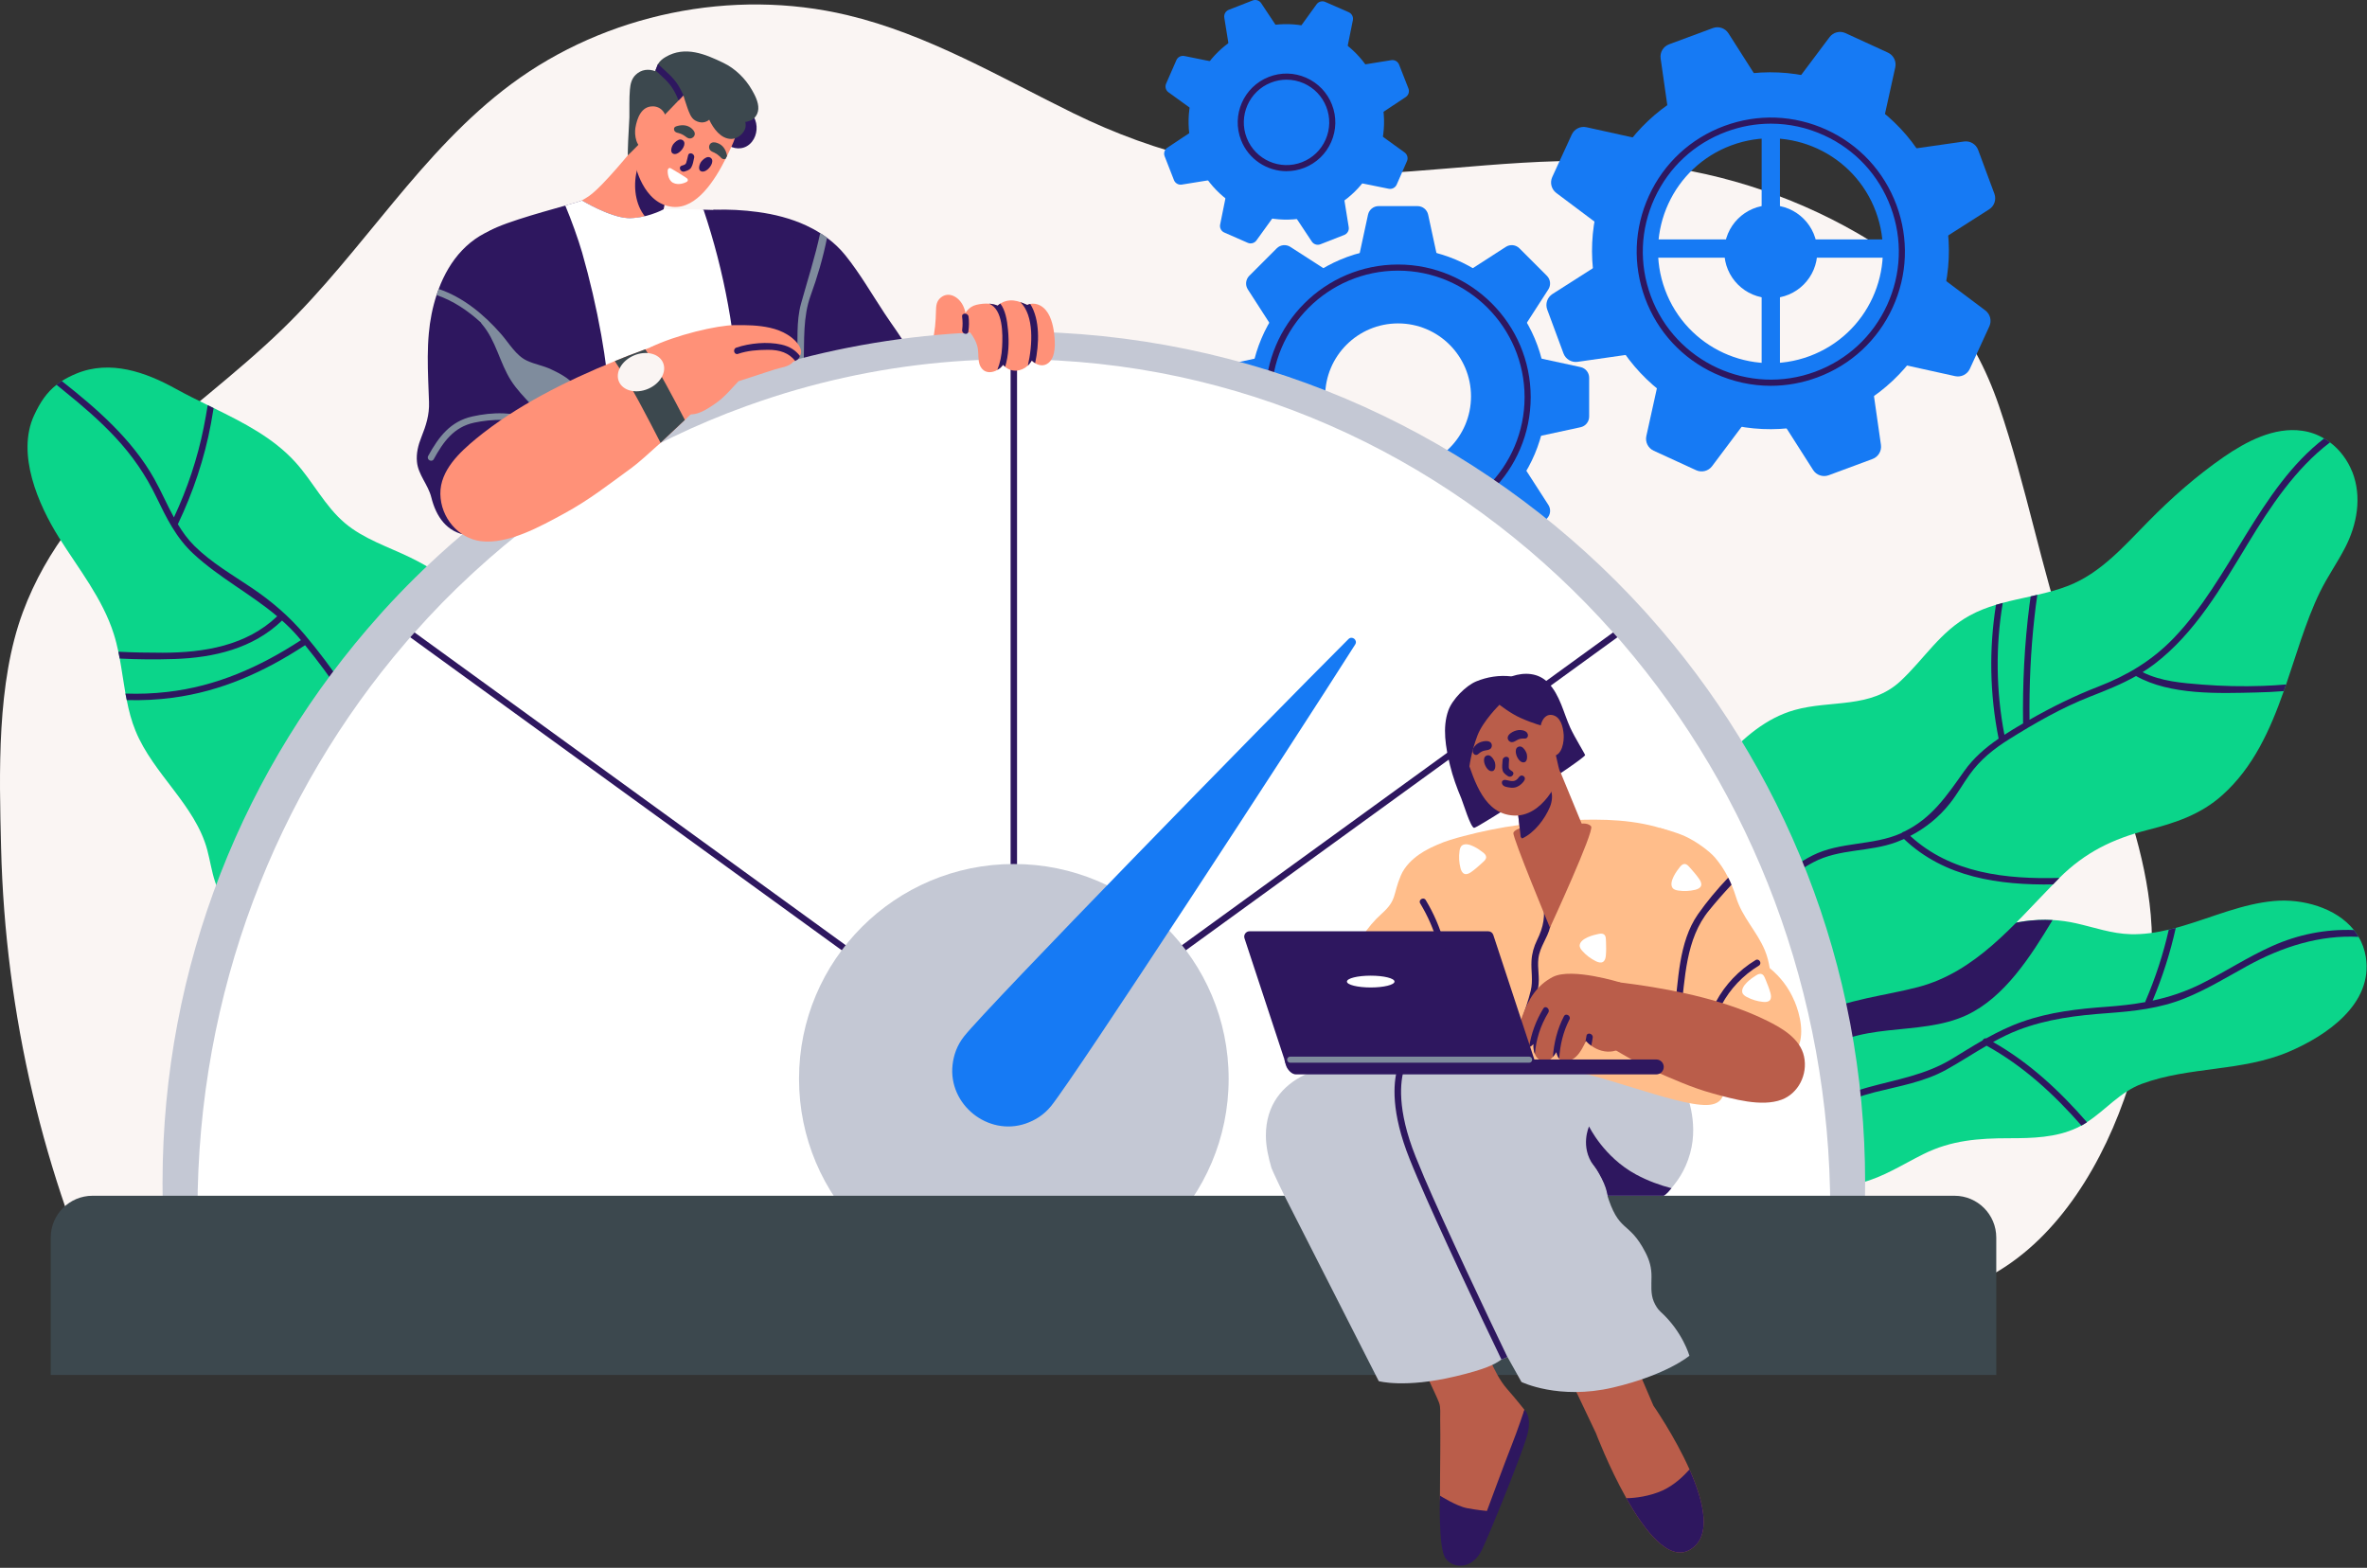<svg width="995" height="659" viewBox="0 0 995 659" fill="none" xmlns="http://www.w3.org/2000/svg">
<rect x="0" y="0" width="995" height="659" fill="#333333" stroke="none"/>
<g clip-path="url(#clip0_1804_288)">
<path d="M896.539 347.04C889.039 321.82 877.809 297.4 869.359 272.36C858.079 238.92 851.719 204.04 840.309 170.64C829.469 138.91 810.169 114.94 780.849 98.04C751.989 81.41 719.439 71.24 686.239 68.49C644.969 65.07 603.929 72.93 562.719 73.49C523.659 74.02 486.229 64.78 451.199 47.6C420.219 32.41 390.039 14.41 356.149 6.35C307.859 -5.12 254.719 5.79 214.869 35.37C177.099 63.4 152.569 105.59 118.779 138.31C79.389 176.45 29.659 203.44 9.619 257.28C-1.431 286.98 -0.321 324.85 0.459 356.39C1.319 391.25 5.779 426.02 13.769 459.96C17.609 476.25 22.259 492.35 27.719 508.17C30.449 516.09 33.999 524.66 41.499 528.41C49.099 532.21 58.349 529.74 65.889 525.85C92.349 512.19 107.909 483.33 133.329 467.82C175.169 442.28 228.499 459.48 276.349 470.12C433.259 505 792.129 549.07 816.359 543.78C878.729 530.17 909.079 440.6 904.099 384.56C902.959 371.76 900.189 359.31 896.549 347.05L896.539 347.04Z" fill="#FAF5F3"/>
<path d="M587.702 104.24C553.272 104.24 525.352 132.16 525.352 166.59C525.352 201.02 553.272 228.94 587.702 228.94C622.132 228.94 650.052 201.04 650.052 166.59C650.052 132.14 622.132 104.24 587.702 104.24ZM587.702 197.26C570.762 197.26 557.042 183.54 557.042 166.6C557.042 149.66 570.762 135.94 587.702 135.94C604.642 135.94 618.362 149.68 618.362 166.6C618.362 183.52 604.642 197.26 587.702 197.26Z" fill="#167AF4"/>
<path d="M604.992 111.71H570.422L575.062 90.24C575.522 88.13 577.382 86.63 579.532 86.63H595.872C598.022 86.63 599.892 88.13 600.342 90.24L604.982 111.71H604.992Z" fill="#167AF4"/>
<path d="M604.992 222.18H570.422L575.062 243.65C575.522 245.76 577.382 247.26 579.532 247.26H595.872C598.022 247.26 599.892 245.76 600.342 243.65L604.982 222.18H604.992Z" fill="#167AF4"/>
<path d="M642.941 184.23V149.66L664.411 154.3C666.521 154.76 668.021 156.62 668.021 158.77V175.11C668.021 177.26 666.521 179.13 664.411 179.58L642.941 184.22V184.23Z" fill="#167AF4"/>
<path d="M532.471 184.23V149.66L511.001 154.3C508.891 154.76 507.391 156.62 507.391 158.77V175.11C507.391 177.26 508.891 179.13 511.001 179.58L532.471 184.22V184.23Z" fill="#167AF4"/>
<path d="M638.979 140.11L614.539 115.67L632.999 103.77C634.809 102.6 637.189 102.86 638.709 104.38L650.259 115.93C651.779 117.45 652.039 119.83 650.869 121.64L638.969 140.1L638.979 140.11Z" fill="#167AF4"/>
<path d="M560.871 218.22L536.431 193.78L524.531 212.24C523.361 214.05 523.621 216.43 525.141 217.95L536.691 229.5C538.211 231.02 540.591 231.28 542.401 230.11L560.861 218.21L560.871 218.22Z" fill="#167AF4"/>
<path d="M614.539 218.22L638.979 193.78L650.879 212.24C652.049 214.05 651.789 216.43 650.269 217.95L638.719 229.5C637.199 231.02 634.819 231.28 633.009 230.11L614.549 218.21L614.539 218.22Z" fill="#167AF4"/>
<path d="M536.429 140.11L560.869 115.67L542.409 103.77C540.599 102.6 538.219 102.86 536.699 104.38L525.149 115.93C523.629 117.45 523.369 119.83 524.539 121.64L536.439 140.1L536.429 140.11Z" fill="#167AF4"/>
<path d="M587.699 222.69C556.959 222.69 531.949 197.68 531.949 166.94C531.949 136.2 556.959 111.19 587.699 111.19C618.439 111.19 643.449 136.2 643.449 166.94C643.449 197.68 618.439 222.69 587.699 222.69ZM587.699 113.76C558.369 113.76 534.519 137.62 534.519 166.94C534.519 196.26 558.379 220.12 587.699 220.12C617.019 220.12 640.879 196.26 640.879 166.94C640.879 137.62 617.019 113.76 587.699 113.76Z" fill="#2E175F"/>
<path d="M525.768 12.97C504.638 21.23 494.208 45.06 502.458 66.18C510.718 87.32 534.548 97.74 555.668 89.49C576.798 81.23 587.238 57.42 578.978 36.28C570.718 15.15 546.888 4.72 525.768 12.97Z" fill="#167AF4"/>
<path d="M538.159 13.41L516.949 21.7L514.649 7.41C514.419 6.01 515.209 4.64 516.529 4.12L526.549 0.2C527.869 -0.32 529.379 0.16 530.159 1.34L538.159 13.4V13.41Z" fill="#167AF4"/>
<path d="M564.651 81.19L543.441 89.48L551.441 101.54C552.221 102.72 553.731 103.2 555.051 102.68L565.071 98.76C566.391 98.24 567.171 96.87 566.951 95.47L564.651 81.18V81.19Z" fill="#167AF4"/>
<path d="M578.841 48.8L570.551 27.59L584.841 25.29C586.241 25.06 587.611 25.85 588.131 27.17L592.051 37.19C592.571 38.51 592.091 40.02 590.911 40.8L578.851 48.8H578.841Z" fill="#167AF4"/>
<path d="M511.062 75.29L502.772 54.08L490.712 62.08C489.532 62.86 489.052 64.37 489.572 65.69L493.492 75.71C494.012 77.03 495.382 77.81 496.782 77.59L511.072 75.29H511.062Z" fill="#167AF4"/>
<path d="M565.829 22.68L544.969 13.54L553.439 1.81C554.269 0.66 555.789 0.24 557.089 0.81L566.949 5.13C568.249 5.7 568.979 7.1 568.699 8.49L565.829 22.67V22.68Z" fill="#167AF4"/>
<path d="M536.63 89.34L515.77 80.2L512.9 94.38C512.62 95.77 513.34 97.17 514.65 97.74L524.51 102.06C525.81 102.63 527.33 102.21 528.16 101.06L536.63 89.33V89.34Z" fill="#167AF4"/>
<path d="M569.57 76.47L578.71 55.61L590.44 64.08C591.59 64.91 592.01 66.43 591.44 67.73L587.12 77.59C586.55 78.89 585.15 79.62 583.76 79.34L569.58 76.47H569.57Z" fill="#167AF4"/>
<path d="M502.91 47.27L512.05 26.41L497.87 23.54C496.48 23.26 495.08 23.98 494.51 25.29L490.19 35.15C489.62 36.45 490.04 37.97 491.19 38.8L502.92 47.27H502.91Z" fill="#167AF4"/>
<path d="M540.829 71.96C532.629 71.96 524.859 67 521.699 58.91C517.579 48.38 522.799 36.46 533.339 32.34C538.439 30.34 544.019 30.46 549.029 32.66C554.049 34.86 557.909 38.88 559.909 43.98C561.899 49.08 561.789 54.65 559.589 59.67C557.389 64.69 553.369 68.55 548.269 70.54C545.819 71.49 543.309 71.95 540.829 71.95V71.96ZM540.809 33.49C538.599 33.49 536.389 33.9 534.269 34.73C525.049 38.33 520.479 48.76 524.089 57.98C527.689 67.19 538.119 71.77 547.339 68.16C551.809 66.41 555.319 63.04 557.249 58.65C559.169 54.26 559.269 49.38 557.529 44.92C555.779 40.46 552.409 36.94 548.019 35.01C545.709 34 543.269 33.49 540.819 33.49H540.809Z" fill="#2E175F"/>
<path d="M198.942 260.63C198.512 257.62 198.102 254.61 197.672 251.6C190.212 244.63 181.702 238.8 172.512 234.36C163.162 229.81 152.912 226.58 144.972 219.86C136.572 212.76 131.582 202.46 124.182 194.29C114.882 184.02 102.412 177.7 89.832 171.52C88.992 171.11 88.182 170.71 87.342 170.3C82.792 168.08 78.232 165.83 73.812 163.39C61.342 156.48 46.372 151.11 32.062 157.05C29.762 158 27.752 159.03 25.992 160.17C25.202 160.66 24.472 161.17 23.772 161.74C19.702 164.91 16.942 168.95 14.312 174.62C6.852 190.83 16.052 212.03 24.772 225.94C33.072 239.14 43.102 251.59 47.812 266.42C48.602 268.89 49.222 271.41 49.762 273.96C49.952 274.91 50.142 275.88 50.332 276.83C51.222 281.71 51.882 286.64 52.742 291.55C52.932 292.47 53.092 293.39 53.282 294.29C54.152 298.71 55.262 303.05 56.972 307.19C64.372 325.33 82.052 338.34 87.122 357.24C89.422 365.83 89.992 376.68 98.022 380.53C102.852 382.86 108.842 381.4 113.172 378.25C117.532 375.08 120.602 370.52 123.582 366.05C135.072 348.75 146.572 331.43 158.062 314.13C158.602 313.32 159.142 312.48 159.692 311.66C170.482 295.45 181.242 279.21 192.032 263C193.682 260.51 197.892 258.12 198.972 260.91C198.972 260.83 198.942 260.72 198.942 260.64V260.63Z" fill="#0BD58A"/>
<path d="M165.05 325.13C162.72 321.5 160.39 317.81 158.06 314.12C148.73 299.43 139.25 284.6 128.24 271.2C111.11 282.42 93.05 290.58 72.56 293.29C66.16 294.13 59.71 294.46 53.28 294.27C53.09 293.38 52.93 292.45 52.74 291.53C58.57 291.75 64.42 291.53 70.28 290.85C90.91 288.52 109.26 280.33 126.51 269.08C126.08 268.59 125.7 268.08 125.26 267.59C123.15 265.15 120.92 262.93 118.56 260.84C106.39 272.58 89.88 276.46 73.39 277C65.77 277.24 58.05 277.22 50.32 276.81C50.13 275.86 49.94 274.89 49.75 273.94C55.99 274.27 62.22 274.37 68.4 274.37C85.72 274.34 103.56 271.44 116.52 259.05C105.3 249.59 92.23 242.89 81.33 232.81C74.01 226.03 70.03 217.84 65.74 208.98C61.27 199.68 55.52 191.36 48.47 183.82C41.96 176.85 34.73 170.62 27.3 164.63C26.13 163.68 24.94 162.71 23.75 161.73C24.45 161.16 25.19 160.65 25.97 160.16C33.4 166.02 40.69 172.06 47.36 178.76C54.08 185.51 60.21 192.99 64.87 201.32C67.88 206.69 70.24 212.25 73.11 217.48C78.75 205.42 83.01 192.76 85.63 179.66C86.23 176.6 86.82 173.48 87.31 170.31C88.15 170.72 88.96 171.12 89.8 171.53C89.45 173.7 89.07 175.87 88.69 177.98C85.98 192.7 81.18 206.88 74.76 220.35C76.71 223.6 78.93 226.69 81.75 229.49C88.88 236.54 97.64 241.58 105.88 247.14C114.12 252.7 121.5 258.99 127.92 266.58C139.77 280.54 149.83 296.13 159.67 311.66C162.25 315.7 164.79 319.77 167.37 323.78C168.32 325.24 165.96 326.6 165.04 325.14L165.05 325.13Z" fill="#2E175F"/>
<path d="M994.519 402.28C993.999 399.14 992.969 396.32 991.479 393.79C990.879 392.79 990.229 391.81 989.499 390.92C981.939 381.49 967.759 377.66 955.959 378.72C942.649 379.91 930.339 385.42 917.679 389.16C916.649 389.46 915.649 389.76 914.619 390.03C913.639 390.27 912.669 390.52 911.689 390.76C906.429 392.01 901.089 392.82 895.669 392.68C887.699 392.49 880.269 389.78 872.599 388.07C869.319 387.34 866.039 386.9 862.809 386.71C846.869 385.84 831.709 391.48 817.829 399.45C817.499 399.26 817.069 399.23 816.639 399.48C805.959 405.5 793.349 402.08 781.749 402.19C778.139 402.22 774.539 402.43 770.959 402.87C768.949 403.06 766.969 403.33 764.999 403.68C761.199 404.33 756.319 404.76 753.529 407.75C751.279 410.14 751.279 413.28 751.169 416.4C750.929 422.93 750.949 429.47 751.059 435.97C751.299 448.22 751.979 460.5 753.419 472.65C753.449 472.87 753.469 473.08 753.499 473.3C753.549 473.82 753.639 474.36 753.689 474.87C754.529 481.32 756.049 488.34 760.629 493.14C766.349 499.13 774.889 499.1 782.429 497.15C791.759 494.74 799.969 489.37 808.539 485.11C820.249 479.28 831.749 478.44 844.619 478.44C854.239 478.44 864.249 478.22 873.109 474.05C873.759 473.75 874.359 473.43 874.979 473.1C875.769 472.67 876.529 472.18 877.279 471.69C885.169 466.59 891.129 459 900.399 455.56C920.409 448.19 942.309 450.54 962.209 442.06C977.849 435.39 997.669 422.03 994.499 402.26L994.519 402.28Z" fill="#0BD58A"/>
<path d="M991.481 393.8C975.381 392.93 959.601 397.79 944.501 406.11C935.911 410.85 927.471 416.01 918.341 419.67C907.851 423.9 896.981 425.06 885.781 425.88C872.981 426.8 860.591 428.32 848.561 432.9C844.791 434.34 841.271 436.1 837.821 438C853.141 446.7 865.851 458.58 877.291 471.73C876.531 472.22 875.771 472.71 874.991 473.14C863.441 459.99 850.621 448.12 835.081 439.55C829.411 442.83 823.961 446.41 818.161 449.63C808.701 454.86 798.401 456.49 788.011 459.12C775.971 462.18 764.991 467.5 754.991 474.84C754.501 475.19 754.041 475.14 753.691 474.89C753.041 474.46 752.741 473.37 753.421 472.67C753.471 472.62 753.531 472.56 753.611 472.51C763.101 465.54 773.561 460.26 784.921 457.14C797.421 453.67 809.351 451.91 820.681 444.99C824.941 442.39 829.141 439.76 833.421 437.32C833.661 436.75 834.261 436.32 834.941 436.45C839.791 433.77 844.751 431.33 850.091 429.46C861.691 425.37 873.571 424.04 885.771 423.17C891.301 422.76 896.611 422.17 901.791 421.22C901.821 421.08 901.821 420.95 901.871 420.84C906.071 411.08 909.351 401.02 911.681 390.77C912.661 390.53 913.631 390.28 914.611 390.04C912.311 400.45 909.051 410.64 904.881 420.59C911.851 419.1 918.621 416.88 925.401 413.49C935.431 408.47 944.841 402.27 955.091 397.68C966.151 392.72 977.841 390.47 989.491 390.93C990.221 391.82 990.871 392.8 991.471 393.8H991.481Z" fill="#2E175F"/>
<path d="M817.841 399.47C817.511 399.28 817.081 399.25 816.651 399.5C805.971 405.52 793.361 402.1 781.761 402.21C778.151 402.24 774.551 402.45 770.971 402.89C768.641 404.25 766.521 406.01 764.761 408.28C756.981 418.37 756.221 432.41 760.311 444.07C760.641 445.05 761.771 445.4 762.561 444.67C780.181 428.35 806.321 436.24 826.761 426.67C842.591 419.24 853.541 402.16 862.821 386.74C846.881 385.87 831.721 391.51 817.841 399.48V399.47Z" fill="#2E175F"/>
<path d="M988.799 198.33C986.819 193.37 983.589 189.06 979.449 185.94C978.659 185.34 977.819 184.8 976.959 184.31C974.169 182.63 971.049 181.52 967.719 181.06C955.899 179.38 944.189 185.61 934.779 192.09C923.339 200.01 912.769 209.31 903.029 219.23C892.939 229.45 883.159 240.86 869.409 246.23C865.149 247.88 860.789 249.02 856.399 250.03C855.449 250.25 854.529 250.46 853.609 250.68C849.679 251.55 845.719 252.36 841.869 253.42C840.889 253.66 839.949 253.94 839.019 254.23C835.249 255.37 831.539 256.78 827.989 258.73C815.469 265.59 808.959 276.92 798.849 286.33C786.269 298.01 769.599 294.14 754.359 298.45C742.429 301.81 732.969 310.05 724.759 319.05C725.439 315.01 725.649 311.11 724.489 306.99C724.029 305.31 721.399 306.04 721.889 307.72C723.869 314.74 721.289 321.46 720.179 328.41C720.099 328.87 720.069 329.3 719.989 329.77C718.199 324.05 716.359 318.36 714.489 312.74C713.949 311.09 711.319 311.82 711.889 313.47C714.409 321.03 716.879 328.68 719.319 336.32C719.129 339.44 719.079 342.58 719.179 345.75C719.209 347.49 721.919 347.49 721.889 345.75C721.859 345.23 721.889 344.77 721.889 344.26C726.009 356.97 730.239 369.66 735.089 382.05C735.419 382.97 735.789 383.92 736.169 384.84C738.199 389.99 740.339 395.06 742.649 400.08C744.739 404.63 746.799 411.3 751.979 413.28C756.559 415.02 751.029 433.42 763.939 426.48C775.759 420.14 793.029 418.43 806.389 414.88C830.409 408.54 846.349 388.8 863.019 371.75C863.779 370.94 864.569 370.15 865.349 369.36C865.459 369.25 865.589 369.12 865.699 369.01C876.539 358.25 888.089 352.61 902.869 348.84C914.449 345.91 925.149 342.33 934.179 334.23C947.219 322.57 954.299 306.74 960.019 290.5C960.349 289.58 960.669 288.63 960.999 287.71C963.109 281.5 965.089 275.27 967.149 269.19C969.509 262.28 972.029 255.39 975.229 248.83C978.369 242.4 982.499 236.58 985.779 230.23C990.849 220.47 992.939 208.81 988.819 198.32L988.799 198.33Z" fill="#0BD58A"/>
<path d="M905.598 279.15C903.998 280.37 902.348 281.48 900.668 282.54C908.418 286.42 917.258 287.09 925.828 287.77C934.228 288.42 942.688 288.61 951.098 288.31C954.408 288.2 957.708 287.98 960.998 287.71C960.668 288.63 960.348 289.58 960.018 290.5C956.218 290.8 952.398 290.99 948.578 291.07C932.638 291.45 912.308 292.26 897.908 284.16C891.778 287.63 885.278 290.21 878.608 292.81C866.648 297.5 855.428 303.93 844.558 310.73C838.108 314.77 832.438 319.3 827.968 325.56C825.098 329.55 822.708 333.86 819.648 337.73C815.148 343.42 809.428 348.06 802.998 351.37C820.158 367.12 843.178 369.62 865.708 369.02C865.598 369.13 865.468 369.26 865.358 369.37C864.568 370.16 863.788 370.94 863.028 371.76C840.338 372.09 817.478 368.91 800.378 352.67C799.318 353.13 798.268 353.56 797.178 353.97C785.738 358.23 773.318 356.63 762.288 362.43C752.038 367.8 743.938 376.45 736.178 384.85C735.938 385.09 735.718 385.37 735.478 385.61C734.308 386.91 732.388 384.99 733.578 383.69C734.068 383.15 734.578 382.61 735.098 382.06C742.988 373.52 751.368 364.93 761.858 359.61C773.648 353.67 787.128 355.57 799.108 350.26C799.248 350.21 799.348 350.12 799.518 350.04C799.758 349.77 800.088 349.58 800.438 349.55C812.038 343.94 818.328 334.5 825.648 324.17C829.638 318.53 834.648 314.25 840.148 310.48C836.408 291.77 836.078 272.77 839.038 254.23C839.958 253.93 840.908 253.66 841.888 253.42C838.828 271.69 839.038 290.45 842.588 308.86C844.978 307.31 847.438 305.82 849.938 304.36C850.098 304.28 850.268 304.17 850.428 304.09C850.188 287.47 850.998 270.83 853.108 254.34C853.268 253.12 853.438 251.9 853.628 250.68C854.548 250.46 855.468 250.25 856.418 250.03C855.928 253.23 855.548 256.43 855.198 259.6C853.598 273.86 852.978 288.2 853.138 302.54C862.548 297.17 872.038 292.48 882.198 288.55C894.288 283.86 904.648 277.65 913.698 268.27C937.528 243.55 949.618 205.37 976.978 184.31C977.848 184.8 978.688 185.34 979.468 185.94C964.968 196.92 954.308 213.02 944.928 228.5C933.868 246.69 922.838 265.99 905.618 279.14L905.598 279.15Z" fill="#2E175F"/>
<path d="M404.76 128.33C402.93 124.72 398.74 122.35 395.43 125.12C393.69 126.57 393.5 128.41 393.45 130.68C393.36 135.08 393.05 139.2 391.98 143.47C391.89 143.85 391.95 144.17 392.1 144.41C391.53 144.99 391.5 146.22 392.46 146.46C396.34 147.43 402.35 148.67 405 144.14C407.34 140.16 406.79 132.3 404.76 128.32V128.33Z" fill="#FF9178"/>
<path d="M381.741 146.72C378.841 141.57 375.131 136.72 371.871 131.78C366.501 123.65 361.511 114.97 355.391 107.35C353.141 104.53 350.511 102.09 347.661 99.95C346.711 99.27 345.761 98.59 344.791 98C342.891 96.78 340.911 95.72 338.881 94.77C332.451 91.79 325.491 90.05 318.471 89.1C312.701 88.31 305.971 87.93 300.171 88.18C299.331 88.23 299.471 88.67 299.411 89.59C299.381 90.38 299.931 91 300.741 90.97C301.231 90.97 301.741 90.97 302.231 90.94C301.201 99.62 303.101 107.86 305.781 116.18C309.301 127.11 311.831 136.92 311.741 148.52C311.691 154.7 310.571 164.87 316.671 168.96C321.331 172.08 328.461 171.43 334.671 170.61C335.591 170.5 336.511 170.37 337.381 170.26C338.571 170.1 339.681 169.96 340.711 169.85C350.231 168.96 359.881 167.52 368.961 164.43C374.191 162.67 382.381 159.22 383.491 152.94C383.921 150.5 382.871 148.74 381.731 146.7L381.741 146.72Z" fill="#2E175F"/>
<path d="M238.791 173.83C238.411 168.33 236.491 163.15 233.671 157.51C233.401 156.97 233.131 156.4 232.911 155.86C227.761 144.15 229.681 131.43 225.561 119.48C223.961 114.82 220.901 111.67 218.291 107.63C215.931 103.97 216.311 98.98 212.461 96.49C212.381 95.73 211.761 95.03 210.811 95.27C197.341 99.01 188.961 109.29 184.401 121.49C184.071 122.33 183.781 123.17 183.511 124.04C181.801 129.25 180.741 134.72 180.261 140.12C179.661 146.6 179.771 153.13 179.991 159.64C180.101 162.73 180.261 165.82 180.341 168.94C180.531 174.42 179.121 178.75 177.111 183.8C175.811 187.03 174.911 190.6 175.271 194.1C175.761 199.52 179.961 203.7 181.291 209.01C183.301 217.09 187.721 223.78 196.631 225.03C206.041 226.33 212.301 220.07 218.181 213.7C225.741 205.51 233.501 196.76 237.101 185.99C238.561 181.65 239.051 177.67 238.781 173.84L238.791 173.83Z" fill="#2E175F"/>
<path d="M224.242 177.16C217.042 172.69 206.602 173.26 198.612 175.04C189.262 177.12 184.412 183.64 179.992 191.64C179.152 193.17 181.492 194.54 182.332 193.01C186.312 185.79 190.722 179.49 199.332 177.66C206.482 176.14 216.502 175.55 222.872 179.5C224.362 180.42 225.722 178.08 224.242 177.16Z" fill="#7F8C9D"/>
<path d="M317.841 51.72C317.121 48.39 314.471 44.91 310.731 46.36C307.071 47.78 303.671 52.86 303.041 56.62C302.891 57.53 303.561 58.15 304.271 58.28C304.151 58.69 304.181 59.15 304.511 59.56C306.741 62.32 310.871 63.25 313.991 61.42C317.271 59.49 318.621 55.32 317.841 51.71V51.72Z" fill="#2E175F"/>
<path d="M281.842 72.24L280.142 81.52L278.332 91.34C278.332 91.34 278.052 92.98 276.942 95.22C275.242 98.73 271.562 103.68 263.982 105.86C251.612 109.37 226.852 92.76 226.852 92.76C226.852 92.76 241.882 86.39 247.712 82.32C253.542 78.25 266.472 62.17 266.472 62.17L281.842 72.24Z" fill="#FF9178"/>
<path d="M271.089 70.46C271.199 70.06 271.319 69.64 271.459 69.24C272.139 67.54 269.419 66.81 268.739 68.48C266.359 74.48 266.28 82.01 269.14 87.86C270.56 90.75 273.5 94.43 276.95 95.22C278.05 92.98 278.339 91.34 278.339 91.34L280.149 81.52C277.689 77.44 273.979 73.88 271.089 70.46Z" fill="#2E175F"/>
<path d="M307.519 61.56C306.999 62.7 306.379 64.05 305.649 65.52C305.459 65.9 305.269 66.31 305.049 66.71C300.579 75.6 292.899 87.88 282.819 86.96C270.209 85.79 266.959 68.96 266.959 68.96C263.649 53.02 274.389 36.56 284.609 36.13C294.859 35.67 309.519 49.82 309.989 52.64C310.129 53.53 309.879 56.44 307.519 61.56Z" fill="#FF9178"/>
<path d="M299.329 67.1C299.889 68.9 297.739 71.5 296.119 72.01C295.799 72.11 295.459 72.17 295.109 72.11C292.949 71.72 294.119 68.73 294.809 67.89C295.449 67.11 296.589 66.04 297.749 66.01C298.409 65.99 299.139 66.48 299.329 67.1Z" fill="#2E175F"/>
<path d="M287.611 59.72C288.171 61.52 286.021 64.12 284.401 64.63C284.081 64.73 283.741 64.79 283.391 64.73C281.231 64.34 282.401 61.35 283.091 60.51C283.731 59.73 284.871 58.66 286.031 58.63C286.691 58.61 287.421 59.1 287.611 59.72Z" fill="#2E175F"/>
<path d="M286.6 69.63C287.48 69.33 288.19 69.29 288.48 68.34C288.78 67.35 289.03 66.35 289.25 65.34C289.62 63.64 292.17 64.57 291.8 66.25C291.51 67.58 291.28 69.19 290.58 70.38C289.94 71.45 288.87 71.71 287.75 72.08C286.11 72.63 284.94 70.19 286.59 69.63H286.6Z" fill="#2E175F"/>
<path d="M288.999 75.17C289.309 75.8 289.129 76.21 288.499 76.53C287.869 76.85 285.229 78.03 282.899 76.82C280.569 75.61 280.549 71.76 280.759 71.24C281.039 70.54 281.579 70.44 282.199 70.87C282.529 71.1 288.749 74.69 288.989 75.18L288.999 75.17Z" fill="white"/>
<path d="M290.771 54.02C289.001 52.51 286.881 52.38 284.711 52.96C284.301 53.07 283.871 53.2 283.591 53.51C283.131 54.03 283.291 54.92 283.821 55.36C284.241 55.71 284.811 55.82 285.341 55.96C286.231 56.21 287.081 56.61 287.841 57.15C288.391 57.54 288.921 58 289.571 58.16C290.561 58.39 291.701 57.75 291.991 56.77C292.291 55.75 291.631 54.76 290.761 54.02H290.771Z" fill="#3C484E"/>
<path d="M305.648 65.52C305.458 65.9 305.268 66.31 305.048 66.71C304.698 66.93 304.258 66.95 303.878 66.82C303.358 66.63 302.988 66.2 302.608 65.79C301.928 65.14 301.168 64.6 300.328 64.19C299.728 63.92 299.058 63.67 298.588 63.19C297.908 62.46 297.908 61.13 298.618 60.4C299.348 59.64 300.538 59.72 301.598 60.13C303.798 60.92 304.958 62.71 305.498 64.87C305.548 65.09 305.608 65.3 305.638 65.52H305.648Z" fill="#3C484E"/>
<path d="M318.251 47.9C317.791 48.9 317.081 49.77 316.111 50.37C315.891 50.51 313.371 51.54 313.291 51.13C313.511 52.3 313.561 53.43 313.101 54.44C312.071 56.72 309.661 58.43 307.351 58.4C303.041 58.37 299.871 54.06 298.131 50.32C296.771 51.49 294.661 52 292.281 50.67C290.441 49.64 289.701 47.31 288.991 45.41C288.261 43.46 287.281 40.1 287.281 40.1C287.281 40.1 285.871 41.51 285.221 42.24C281.481 46.04 277.851 49.91 274.271 53.87C274.241 53.92 274.221 53.98 274.191 54.01C271.401 58.21 263.891 65.32 263.891 65.32C263.891 65.32 263.941 60.87 264.051 59.27C264.211 56.18 264.541 49.94 264.571 49.32C264.621 45.44 264.461 41.51 264.791 37.64C264.981 35.34 265.491 33.09 267.231 31.43C269.591 29.13 272.681 28.88 275.421 29.91C275.421 29.88 275.451 29.77 275.531 29.61C275.771 28.96 276.401 27.36 276.591 26.93C276.641 26.88 276.671 26.85 276.671 26.82C277.371 25.63 278.621 24.62 279.811 23.95C288.001 19.12 296.511 22.78 304.021 26.39C309.041 28.78 313.371 33.03 316.111 37.86C316.381 38.32 316.651 38.81 316.921 39.32C318.301 41.95 319.501 45.18 318.251 47.91V47.9Z" fill="#3C484E"/>
<path d="M274.591 44.71C269.641 44.53 267.801 49.62 267.101 53.71C266.611 56.56 267.311 62.66 271.471 62.42C275.551 62.19 278.721 55.9 279.861 52.64C279.911 52.53 279.971 52.44 280.001 52.3C280.691 48.69 278.581 44.85 274.591 44.7V44.71Z" fill="#FF9178"/>
<path d="M287.29 40.09C286.59 40.79 285.88 41.5 285.23 42.23C284.61 40.55 283.82 38.92 282.87 37.4C280.95 34.26 278.15 32.01 275.52 29.59C275.76 28.94 276.39 27.34 276.58 26.91C279.62 29.81 282.98 32.36 285.23 36.05C286.02 37.35 286.69 38.71 287.29 40.09Z" fill="#2E175F"/>
<path d="M342.981 158.48C342.981 161.95 329.101 170.11 310.751 179.33C309.861 179.76 308.961 180.22 308.041 180.69C293.021 188.15 275.431 196.22 260.161 203.03C257.581 204.17 255.091 205.28 252.681 206.34C235.821 213.77 231.431 216.32 231.151 216.43C230.311 216.78 198.781 104.11 204.041 98.34C207.211 94.84 226.871 89.45 237.631 86.41C241.531 85.33 244.241 84.54 244.601 84.27C244.601 84.27 256.201 91.26 263.881 91.7C264.211 91.73 264.561 91.73 264.881 91.73C265.341 91.73 265.831 91.7 266.291 91.65C266.751 91.62 267.211 91.57 267.671 91.51C268.751 91.37 269.781 91.21 270.731 90.97C271.081 90.89 271.431 90.81 271.791 90.73C272.471 90.54 273.121 90.35 273.741 90.16C274.391 92.22 276.131 93.9 278.951 93.9C281.061 93.9 283.151 93.87 285.271 93.9C287.221 93.93 289.201 94.01 291.071 93.36C293.431 92.52 295.111 90.51 295.251 88.13H295.741C308.291 88.43 324.101 89.32 328.761 91.74C336.891 96 342.991 148.35 342.991 158.51L342.981 158.48Z" fill="#2E175F"/>
<path d="M245.08 165.91C244.51 166.34 243.94 166.75 243.35 167.18C243.35 167.07 243.4 166.96 243.4 166.85C243.16 161.4 237.52 158.09 232.91 155.84C232.5 155.65 232.1 155.46 231.72 155.27C228.47 153.72 224.83 153.13 221.58 151.64C216.94 149.53 213.96 144.21 210.65 140.42C203.38 132.1 194.6 124.91 184.41 121.47C184.08 122.31 183.79 123.15 183.52 124.02C190.46 126.38 196.67 130.55 202.2 135.62C202.25 135.78 202.34 135.97 202.47 136.11C208.57 143.13 209.98 152.51 214.94 160.16C219.66 167.43 226.98 172.39 230.64 180.38C231.05 181.3 232.54 181.25 232.97 180.38C234.24 177.86 236.39 175.74 238.8 173.82C239.21 173.52 239.61 173.2 240.02 172.9C239.88 173.23 239.8 173.55 239.67 173.88C239.02 175.48 241.65 176.18 242.27 174.58C242.84 173.17 243.27 171.73 243.65 170.27C244.63 169.59 245.57 168.91 246.47 168.24C247.83 167.21 246.5 164.85 245.09 165.91H245.08Z" fill="#7F8C9D"/>
<path d="M347.659 99.95C346.009 108.27 343.589 116.46 340.769 124.21C337.489 133.26 338.139 142.97 337.869 152.49C337.709 158.43 337.539 164.34 337.379 170.27C337.299 173.74 337.189 177.24 337.109 180.71C337.059 182.44 334.339 182.44 334.399 180.71C334.479 177.35 334.589 173.99 334.669 170.62C334.859 164.14 335.019 157.69 335.209 151.21C335.399 143.54 334.639 135.11 336.729 127.62C339.499 117.64 342.669 107.91 344.779 97.99C345.759 98.59 346.699 99.26 347.649 99.94L347.659 99.95Z" fill="#7F8C9D"/>
<path d="M333.081 160.65C325.351 162.9 317.871 165.8 310.521 169.05C309.491 141.51 304.531 114.23 295.721 88.1H295.231C286.181 87.91 278.941 87.99 278.941 87.99C278.941 87.99 276.881 89.13 273.731 90.13C273.111 90.32 272.461 90.51 271.781 90.7C271.431 90.78 271.081 90.86 270.721 90.94C269.771 91.18 268.741 91.35 267.661 91.48C267.201 91.53 266.741 91.59 266.281 91.62C265.821 91.67 265.361 91.7 264.871 91.7C264.541 91.7 264.191 91.7 263.871 91.67C256.201 91.24 244.591 84.24 244.591 84.24C244.241 84.51 241.531 85.3 237.621 86.38C240.141 92.37 243.071 100.53 244.701 106.14C247.951 117.55 250.661 129.13 252.751 140.84C256.271 160.68 257.871 180.83 257.491 200.97C255.811 202.65 254.181 204.44 252.661 206.31C251.521 207.69 250.411 209.13 249.351 210.65C248.371 212.09 250.711 213.44 251.711 212.03C253.471 209.48 255.401 207.2 257.401 205.01C257.321 207.97 257.181 210.95 256.991 213.9C256.881 215.63 259.591 215.63 259.701 213.9C259.921 210.27 260.051 206.63 260.131 203C260.161 202.7 260.161 202.4 260.161 202.11C268.621 193.9 278.781 187.96 289.551 182.32C295.601 179.12 301.721 176.03 307.931 173.16C307.981 175.65 308.011 178.15 308.011 180.67C308.011 184.06 307.961 187.47 307.821 190.86C307.741 192.59 310.451 192.59 310.531 190.86C310.671 187.01 310.751 183.16 310.721 179.31C310.721 176.84 310.691 174.38 310.611 171.94C318.151 168.58 325.821 165.57 333.791 163.24C335.441 162.75 334.741 160.12 333.061 160.64L333.081 160.65Z" fill="white"/>
<path d="M784.03 497.23C784.03 512.49 783.08 527.51 781.21 542.26H71.14C69.27 527.51 68.32 512.49 68.32 497.23C68.32 405.52 102.83 321.85 159.55 258.52C160.17 257.84 160.77 257.16 161.37 256.49C169.83 247.19 178.77 238.35 188.15 230.03C188.64 229.6 189.13 229.16 189.61 228.73C224.09 198.31 264.49 174.46 308.81 159.08C312.8 157.7 316.78 156.4 320.82 155.15C347.63 146.88 375.8 141.68 404.89 139.97C411.48 139.59 418.12 139.4 424.82 139.37H427.53C433.58 139.4 439.57 139.56 445.53 139.88C542.69 145.06 629.55 189 690.99 256.48C691.59 257.16 692.18 257.84 692.81 258.51C749.52 321.84 784.04 405.5 784.04 497.22L784.03 497.23Z" fill="#C4C8D4"/>
<path d="M769.37 508.86C769.37 524.12 768.449 539.14 766.659 553.89H85.7C83.909 539.14 83.019 524.12 83.019 508.86C83.019 417.15 116.09 333.48 170.5 270.15C171.1 269.47 171.67 268.79 172.24 268.12C172.32 268.04 172.38 267.96 172.46 267.88C173.06 267.2 173.65 266.52 174.28 265.85C181.76 257.39 189.65 249.31 197.92 241.67C198.41 241.24 198.87 240.8 199.33 240.37C232.4 209.95 271.15 186.1 313.65 170.72C317.47 169.34 321.3 168.04 325.14 166.79C350.87 158.52 377.87 153.32 405.77 151.61C412.06 151.23 418.43 151.04 424.83 151.01H427.54C433.31 151.04 439.06 151.2 444.75 151.53C536.87 156.65 619.31 199.65 678.09 265.85C678.71 266.53 679.309 267.21 679.909 267.88C679.989 267.96 680.05 268.04 680.13 268.12C680.7 268.8 681.3 269.48 681.89 270.15C736.27 333.48 769.38 417.14 769.38 508.86H769.37Z" fill="white"/>
<path d="M370.029 407.84L368.459 410.04L172.449 267.87C173.049 267.19 173.639 266.51 174.269 265.84L370.029 407.84Z" fill="#2E175F"/>
<path d="M679.9 267.87L483.89 410.04L482.32 407.84L678.08 265.84C678.7 266.52 679.3 267.2 679.9 267.87Z" fill="#2E175F"/>
<path d="M427.53 151V370.78H424.82V151H427.53Z" fill="#2E175F"/>
<path d="M426.179 543.77C476.05 543.77 516.479 503.341 516.479 453.47C516.479 403.599 476.05 363.17 426.179 363.17C376.308 363.17 335.879 403.599 335.879 453.47C335.879 503.341 376.308 543.77 426.179 543.77Z" fill="#C4C8D4"/>
<path d="M38.888 502.62H821.598C831.288 502.62 839.158 510.49 839.158 520.18V577.95H21.328V520.18C21.328 510.49 29.198 502.62 38.888 502.62Z" fill="#3C484E"/>
<path d="M569.669 270.91C570.839 269.07 568.379 267.09 566.829 268.64C531.339 304.08 415.099 423.18 405.259 435.63C402.289 439.38 400.879 443.51 400.419 447.61C398.559 464.29 415.309 477.72 431.179 472.27C435.069 470.93 438.799 468.65 441.819 464.94C451.829 452.63 542.789 313.26 569.659 270.92L569.669 270.91Z" fill="#167AF4"/>
<path d="M443.15 140.37C442.69 136.6 441.63 131.88 438.57 129.31C436.94 127.93 434.94 127.39 433.07 127.76C432.64 127.84 432.23 127.98 431.82 128.17C430.76 127.71 429.87 127.3 428.92 126.98C428.11 126.68 427.21 126.46 426.18 126.33C424.09 126.06 422.01 126.63 420.49 127.6C420.06 127.87 419.7 128.17 419.38 128.47C418.24 127.98 417.05 127.74 415.8 127.66C414.04 127.52 412.22 127.71 410.46 128.12C403.57 129.72 403.57 140.08 403.57 140.08L407.85 139.84C407.85 139.84 409.59 141.76 410.64 144.88C411.45 147.29 411.1 149.43 411.45 151.85C411.91 155.05 414.19 157.16 417.58 156.21C418.18 156.05 418.75 155.8 419.23 155.51V155.48C420.23 154.97 421.02 154.23 421.64 153.34C421.91 153.67 422.21 153.96 422.51 154.18C425.3 156.57 429.26 156.27 432.05 153.69C432.24 153.53 432.43 153.34 432.59 153.15C433.02 152.66 433.35 152.12 433.7 151.58C434.13 151.99 434.59 152.34 435.11 152.66C436.87 153.72 438.93 154.04 440.8 152.5C443.92 149.87 443.57 143.91 443.13 140.38L443.15 140.37Z" fill="#FF9178"/>
<path d="M422.521 154.17C422.221 153.95 421.921 153.65 421.651 153.33C421.031 154.22 420.241 154.96 419.241 155.47C420.431 152.52 421.081 149.32 421.251 145.9C421.551 140.29 421.661 130.12 415.801 127.65C417.051 127.73 418.241 127.98 419.381 128.46C419.711 128.16 420.061 127.86 420.491 127.59C422.601 130.33 423.341 134.48 423.721 138.57C424.241 143.94 424.021 149.28 422.531 154.16L422.521 154.17Z" fill="#2E175F"/>
<path d="M435.122 152.65C434.602 152.32 434.142 151.97 433.712 151.57C433.362 152.11 433.032 152.65 432.602 153.14C432.442 153.33 432.252 153.52 432.062 153.68C434.092 144.95 434.742 132.67 428.922 126.98C429.872 127.31 430.762 127.71 431.822 128.17C432.232 127.98 432.632 127.84 433.072 127.76C437.222 134.35 436.872 144.46 435.132 152.65H435.122Z" fill="#2E175F"/>
<path d="M407.15 133.11C406.92 131.41 404.21 131.38 404.44 133.11C404.68 134.95 404.72 136.8 404.46 138.64C404.21 140.35 406.82 141.08 407.07 139.36C407.37 137.27 407.43 135.21 407.15 133.11Z" fill="#2E175F"/>
<path d="M748.221 50.72H740.531V158.23H748.221V50.72Z" fill="#167AF4"/>
<path d="M798.131 100.63H690.621V108.32H798.131V100.63Z" fill="#167AF4"/>
<path d="M718.179 35.08C679.349 49.47 659.529 92.62 673.919 131.45C688.319 170.31 731.459 190.1 770.289 175.71C809.119 161.32 828.949 118.2 814.549 79.34C800.159 40.51 757.009 20.69 718.179 35.08ZM760.649 149.7C736.169 158.77 708.999 146.29 699.929 121.81C690.869 97.37 703.339 70.16 727.819 61.09C752.299 52.02 779.479 64.53 788.539 88.98C797.609 113.46 785.129 140.63 760.649 149.7Z" fill="#167AF4"/>
<path d="M740.788 36.28L701.808 50.72L698.068 24.57C697.698 22 699.178 19.53 701.608 18.63L720.028 11.8C722.458 10.9 725.188 11.82 726.578 14L740.778 36.27L740.788 36.28Z" fill="#167AF4"/>
<path d="M786.949 160.85L747.969 175.29L762.169 197.56C763.559 199.74 766.289 200.66 768.719 199.76L787.139 192.93C789.569 192.03 791.039 189.56 790.679 186.99L786.939 160.84L786.949 160.85Z" fill="#167AF4"/>
<path d="M813.889 102.2L799.449 63.22L825.599 59.48C828.159 59.11 830.639 60.59 831.539 63.02L838.369 81.44C839.269 83.87 838.349 86.6 836.169 87.99L813.899 102.19L813.889 102.2Z" fill="#167AF4"/>
<path d="M689.311 148.36L674.871 109.38L652.601 123.58C650.421 124.97 649.501 127.7 650.401 130.13L657.231 148.55C658.131 150.98 660.601 152.45 663.171 152.09L689.321 148.35L689.311 148.36Z" fill="#167AF4"/>
<path d="M790.989 54.1L753.219 36.75L769.069 15.62C770.619 13.55 773.409 12.84 775.769 13.92L793.619 22.12C795.969 23.2 797.259 25.78 796.699 28.31L790.999 54.1H790.989Z" fill="#167AF4"/>
<path d="M735.538 174.82L697.768 157.47L692.068 183.26C691.508 185.79 692.788 188.37 695.148 189.45L712.998 197.65C715.348 198.73 718.138 198.02 719.698 195.95L735.548 174.82H735.538Z" fill="#167AF4"/>
<path d="M796.07 152.4L813.42 114.63L834.55 130.48C836.62 132.03 837.33 134.82 836.25 137.18L828.05 155.03C826.97 157.38 824.39 158.67 821.86 158.11L796.07 152.41V152.4Z" fill="#167AF4"/>
<path d="M675.339 96.95L692.689 59.18L666.899 53.48C664.369 52.92 661.789 54.2 660.709 56.56L652.509 74.41C651.429 76.76 652.139 79.55 654.209 81.11L675.339 96.96V96.95Z" fill="#167AF4"/>
<path d="M744.351 162.17C736.341 162.17 728.361 160.44 720.861 157C707.181 150.72 696.771 139.49 691.541 125.37C686.311 111.26 686.891 95.95 693.171 82.27C699.451 68.59 710.681 58.18 724.801 52.95C738.911 47.72 754.221 48.3 767.901 54.58C781.581 60.86 791.991 72.09 797.221 86.21C802.451 100.32 801.871 115.63 795.591 129.31C789.311 142.99 778.081 153.4 763.961 158.63C757.581 160.99 750.961 162.17 744.351 162.17ZM744.411 51.98C738.101 51.98 731.791 53.1 725.701 55.36C712.231 60.35 701.511 70.29 695.511 83.35C689.511 96.41 688.961 111.01 693.951 124.48C704.251 152.29 735.261 166.53 763.071 156.23C776.541 151.24 787.261 141.3 793.261 128.24C799.261 115.18 799.811 100.58 794.821 87.11C789.831 73.64 779.891 62.92 766.841 56.92C759.691 53.63 752.061 51.98 744.421 51.98H744.411Z" fill="#2E175F"/>
<path d="M744.38 125.33C755.171 125.33 763.92 116.582 763.92 105.79C763.92 94.998 755.171 86.25 744.38 86.25C733.588 86.25 724.84 94.998 724.84 105.79C724.84 116.582 733.588 125.33 744.38 125.33Z" fill="#167AF4"/>
<path d="M596.68 571.85C596.68 571.85 603.47 585.85 604.91 589.55C605.68 591.54 605.36 594.33 605.4 596.4C605.49 600.9 605.46 605.41 605.44 609.91C605.4 616.55 605.3 623.2 605.3 629.84C605.3 637.36 612.31 653.18 612.31 653.18C612.31 653.18 618.46 653.03 620.69 650.74C623.88 647.46 625.78 642.82 627.14 638.53C629.31 631.69 631.69 624.89 634.55 618.31C637.21 612.19 640.8 592.57 640.8 592.57C640.8 592.57 637.45 588.29 633.49 583.78C627.51 576.99 623.6 564.23 623.6 564.23L596.68 571.85Z" fill="#BA5D4A"/>
<path d="M710.16 651.54C701.43 656.37 691.37 643.52 683.65 629.74C676.19 616.48 670.85 602.36 670.85 602.36L659.25 577.96L684.19 565.52L695.03 590.84C695.03 590.84 703.95 603.64 710.21 617.65C716.28 631.34 719.86 646.2 710.16 651.54Z" fill="#BA5D4A"/>
<path d="M710.509 484.65C708.259 492.75 704.599 496.9 702.619 499.45C700.589 502.08 699.369 502.62 699.369 502.62H539.929C539.929 502.62 534.809 492.1 534.449 490.86C533.189 486.47 532.139 481.93 532.129 477.35C532.109 451.48 560.239 444.39 580.019 448.48L709.659 448.1L708.439 458.54C708.439 458.54 714.259 471.09 710.499 484.65H710.509Z" fill="#C4C8D4"/>
<path d="M702.62 499.45C700.59 502.08 699.37 502.62 699.37 502.62H675.68C675.68 502.62 675.63 497.79 669.85 489.88C664.08 481.94 667.98 473.48 667.98 473.48C667.98 473.48 674.13 486.33 687.72 493.68C692.79 496.42 698.02 498.26 702.63 499.45H702.62Z" fill="#2E175F"/>
<path d="M601.85 356.2C601.85 356.2 592.22 360.06 588.84 368.05C585.45 376.04 587.31 378.24 580.88 384C574.44 389.76 569.58 397.39 569.98 402.13C570.38 406.87 606.87 412.47 607.43 411.96C607.99 411.45 614.43 417.38 612.23 400.78C610.03 384.17 601.86 356.2 601.86 356.2H601.85Z" fill="#FFBD8A"/>
<path d="M662.049 344.69C664.819 344.58 667.599 344.52 670.369 344.53C684.009 344.55 697.989 346.35 710.049 353.19C719.109 358.33 720.159 368.06 718.999 377.62C718.759 379.57 718.439 381.51 718.059 383.44C712.639 411.23 721.169 431.79 713.199 442.12C705.239 452.46 689.649 447.71 675.919 447.54C662.199 447.37 610.179 449.23 605.089 446.35C600.009 443.47 607.629 405.18 606.109 394.33C604.589 383.49 598.319 365.01 599.159 359.08C599.449 357.02 602.579 355.8 604.179 355.08C607.719 353.49 611.499 352.43 615.239 351.44C622.969 349.4 630.859 347.79 638.779 346.75C646.499 345.73 654.259 344.99 662.039 344.68L662.049 344.69Z" fill="#FFBD8A"/>
<path d="M651.601 389.7C652.511 385.89 651.841 381.9 651.271 378.1C651.011 376.38 648.401 377.11 648.661 378.82C649.611 385.09 648.901 389.52 646.121 395.17C644.781 397.9 643.961 400.79 643.791 403.83C643.541 408.16 644.501 412.06 643.471 416.39C642.481 420.57 640.931 424.7 639.671 428.8C639.161 430.47 641.771 431.19 642.281 429.52C643.721 424.83 645.641 420.04 646.571 415.21C647.371 411.04 646.171 407.01 646.691 402.84C647.311 397.88 650.491 394.38 651.611 389.7H651.601Z" fill="#2E175F"/>
<path d="M660.149 306.05C657.239 299.67 655.789 292.12 650.739 286.94C646.689 282.78 640.879 282.48 635.609 284.24C635.459 284.29 635.309 284.31 635.149 284.29C630.219 283.73 625.129 284.52 620.559 286.41C616.179 288.22 610.509 293.96 608.839 298.6C606.219 305.86 607.729 314.17 609.519 321.61C610.679 326.43 612.379 331.1 614.299 335.66C615.069 337.49 618.219 347.98 619.689 347.98C621.159 347.98 664.999 319.79 666.329 317.42C666.449 317.21 661.879 309.82 660.159 306.05H660.149Z" fill="#2E175F"/>
<path d="M665.6 347.95C665.6 347.95 661 361.24 655.61 362.78C650.95 364.11 642.151 354.96 639.831 352.44C639.451 352.03 639.25 351.8 639.25 351.8L637.51 336.68L637.48 336.42L652.51 316.21L665.6 347.95Z" fill="#BA5D4A"/>
<path d="M663.729 346.38C663.729 346.38 667.369 345.47 668.849 347.37C670.339 349.26 651.539 389.93 651.539 389.93C651.539 389.93 635.83 352.15 636.17 350.11C636.51 348.07 644.96 346.38 644.96 346.38H663.729Z" fill="#BA5D4A"/>
<path d="M647.152 330.78C643.732 331.85 640.522 334.57 637.512 336.69L639.252 351.81C639.252 351.81 639.452 352.04 639.832 352.45C645.012 350.08 649.442 344.23 651.562 339.1C653.212 335.05 652.812 328.99 647.162 330.79L647.152 330.78Z" fill="#2E175F"/>
<path d="M613.621 297.44C613.621 297.44 612.301 305.56 616.151 317.47C620.001 329.38 624.221 342.04 636.161 342.79C648.091 343.54 655.981 328.53 656.751 320.83C657.521 313.13 652.681 293.76 643.271 290.45C633.861 287.14 613.621 297.44 613.621 297.44Z" fill="#BA5D4A"/>
<path d="M624.198 318.12C623.148 319.68 624.448 322.79 625.858 323.75C626.128 323.94 626.448 324.1 626.798 324.14C628.978 324.39 628.718 321.19 628.308 320.19C627.928 319.26 627.138 317.91 626.038 317.54C625.418 317.33 624.568 317.59 624.208 318.12H624.198Z" fill="#2E175F"/>
<path d="M637.55 314.42C636.5 315.98 637.8 319.09 639.21 320.05C639.48 320.24 639.8 320.4 640.15 320.44C642.33 320.69 642.07 317.49 641.66 316.49C641.28 315.56 640.49 314.21 639.39 313.84C638.77 313.63 637.92 313.89 637.56 314.42H637.55Z" fill="#2E175F"/>
<path d="M635.66 324.2C634.9 323.66 634.24 323.42 634.23 322.42C634.23 321.39 634.28 320.35 634.36 319.33C634.49 317.6 631.78 317.75 631.65 319.47C631.55 320.83 631.29 322.44 631.63 323.77C631.93 324.98 632.89 325.54 633.85 326.22C635.26 327.22 637.09 325.22 635.67 324.21L635.66 324.2Z" fill="#2E175F"/>
<path d="M638.429 326.77C638.239 327 638.059 327.24 637.849 327.45C636.469 328.86 634.779 328.2 633.129 327.87C632.599 327.76 631.979 327.81 631.609 328.2C631.129 328.72 631.319 329.61 631.829 330.1C632.339 330.59 633.069 330.77 633.759 330.9C634.669 331.07 635.609 331.2 636.529 331.06C638.059 330.83 639.399 329.86 640.369 328.65C640.719 328.21 641.049 327.69 640.999 327.12C640.929 326.37 640.069 325.8 639.349 326.03C638.969 326.15 638.679 326.44 638.419 326.75L638.429 326.77Z" fill="#2E175F"/>
<path d="M641.879 307.95C641.079 306.97 639.289 306.72 638.169 306.89C637.069 307.06 636.009 307.48 635.109 308.12C634.489 308.56 633.909 309.15 633.789 309.9C633.629 310.89 634.479 311.92 635.489 311.96C636.389 311.99 637.149 311.36 637.959 310.96C638.659 310.61 639.439 310.43 640.229 310.44C640.709 310.44 641.209 310.51 641.629 310.29C642.049 310.07 642.289 309.59 642.289 309.12C642.289 308.65 642.129 308.26 641.879 307.95Z" fill="#2E175F"/>
<path d="M619.051 315.64C619.051 314.37 620.291 313.06 621.261 312.48C622.221 311.92 623.311 311.58 624.421 311.51C625.181 311.46 626.001 311.56 626.561 312.06C627.311 312.73 627.301 314.07 626.541 314.73C625.861 315.32 624.871 315.31 623.991 315.51C623.231 315.68 622.511 316.04 621.901 316.54C621.531 316.84 621.181 317.21 620.711 317.31C620.251 317.4 619.751 317.19 619.461 316.82C619.171 316.45 619.041 316.05 619.051 315.65V315.64Z" fill="#2E175F"/>
<path d="M661.21 314.67C660.85 314.01 660.51 313.35 660.15 312.68C660.25 312.44 660.3 312.16 660.2 311.83C658.22 305.31 656.01 298.12 650.58 293.57C649.05 292.29 647.28 291.43 645.41 290.83C645.41 290.52 645.28 290.2 644.95 289.93C640.96 286.69 636.17 286.67 631.26 287.02C629.78 287.12 629.57 289.11 630.62 289.61C630.51 289.61 630.39 289.61 630.28 289.61C624.51 289.72 616.41 289.74 613.08 295.44C609.87 300.94 610.93 311.31 612.91 317.33C612.02 318.46 611.3 319.76 611.08 321.64C610.88 323.37 617.29 333.26 617.29 333.26C617.29 333.26 615.9 322.76 621.07 309.15C623.39 303.06 630.33 296.23 630.33 296.23C630.33 296.23 634.8 299.79 639.05 301.71C644.73 304.27 648.72 305.18 648.72 305.18C648.72 305.18 650.15 307.13 651.23 308.11C652.85 309.57 651.34 311.04 652.69 312.88C653.57 314.07 655.04 322.99 655.74 324.27C656.58 325.8 662.02 316.2 661.18 314.67H661.21Z" fill="#2E175F"/>
<path d="M657.299 308.67C657.069 305.62 656.069 301.18 652.459 300.54C648.619 299.86 646.929 305.22 647.639 308.13C647.769 308.68 648.139 308.95 648.559 309.04C648.639 311.88 649.159 318.28 652.969 317.79C656.789 317.3 657.519 311.55 657.309 308.67H657.299Z" fill="#BA5D4A"/>
<path d="M722.821 449.54C718.371 450.24 713.981 450.33 709.671 448.1C706.901 446.69 704.651 444.85 702.871 442.7C678.011 444.22 638.321 447.58 651.091 448.47C669.281 449.74 704.061 464.82 717.461 464.47C727.651 464.23 724.781 454.28 722.831 449.53L722.821 449.54ZM754.301 420.78C752.001 415.25 748.421 410.61 743.921 406.93C743.511 404.38 742.891 401.89 741.891 399.47C738.501 391.36 732.371 385.67 729.741 377.02C729.201 375.28 728.601 373.58 727.871 371.9C727.461 370.9 727.001 369.89 726.491 368.92C724.971 365.88 723.131 363.04 720.911 360.46C718.551 357.72 712.971 353.6 708.221 351.46C703.941 349.56 697.731 347.99 697.731 347.99C697.731 347.99 698.411 351.79 696.651 353.25C692.941 356.31 690.881 360.49 691.201 365.34C691.471 369.87 693.561 374.02 694.701 378.33C696.411 384.84 696.141 391.61 696.111 398.28C696.001 411.62 693.431 431.44 702.891 442.71C713.441 442.06 721.331 441.76 721.381 442.11C721.541 443.3 721.711 447.04 721.711 447.04C721.711 447.04 722.231 448.02 722.851 449.53C727.161 448.83 731.531 447.55 735.841 447.23C743.131 446.66 751.101 448.78 755.411 441.08C758.721 435.14 756.771 426.6 754.331 420.77L754.301 420.78Z" fill="#FFBD8A"/>
<path d="M737.978 403.56C723.748 412.2 715.358 427.64 715.938 444.3C715.998 446.04 718.708 446.05 718.648 444.3C718.108 428.6 725.908 414.07 739.348 405.9C740.838 405 739.478 402.65 737.978 403.56Z" fill="#2E175F"/>
<path d="M727.86 371.89C724.58 375.39 721.43 378.99 718.45 382.65C708.53 394.71 708.37 411.22 706.52 426.05C706.3 427.76 703.59 427.76 703.81 426.05C705.52 412.33 705.57 396.07 713.73 384.33C717.44 379.02 721.78 373.84 726.47 368.9C726.99 369.88 727.45 370.88 727.85 371.88L727.86 371.89Z" fill="#2E175F"/>
<path d="M678.321 412.62C673.441 412.02 669.441 424.21 669.881 433.88C670.041 437.46 673.791 438.27 673.791 438.27C673.791 438.27 689.221 447.62 694.801 449.97C703.651 453.69 710.881 457.12 720.111 459.65C728.501 461.94 740.461 465.42 748.991 462.21C755.831 459.63 760.021 451.78 758.341 444.03C756.701 436.47 748.921 432.07 742.811 429.05C726.041 420.75 705.981 416.45 687.831 413.86C684.671 413.41 681.501 413.02 678.331 412.63L678.321 412.62Z" fill="#BA5D4A"/>
<path d="M681.098 412.97C681.098 412.97 660.768 406.63 652.848 410.61C646.018 414.08 642.468 420.02 639.858 427.28C638.798 430.29 635.708 440.08 641.568 440.43C641.978 440.46 642.378 440.38 642.788 440.19C643.408 439.92 644.038 439.46 644.628 438.83C644.548 440.43 644.708 441.89 645.228 443.09C645.688 444.26 646.478 445.18 647.638 445.8C649.728 446.88 651.438 445.8 652.758 444.28C653.218 443.74 653.648 443.14 654.028 442.54C654.078 442.43 654.168 442.3 654.218 442.19C654.458 443.3 654.818 444.28 655.408 444.98C656.388 446.25 658.008 446.69 660.558 445.5C663.238 444.23 664.788 441.38 666.118 438.78C666.228 438.56 666.308 438.35 666.418 438.13C666.498 437.94 666.608 437.75 666.688 437.56C667.368 438.32 668.128 439 668.908 439.54C674.468 443.61 682.328 443.12 685.958 435.18C688.998 428.51 681.078 412.98 681.078 412.98L681.098 412.97Z" fill="#BA5D4A"/>
<path d="M650.869 425.6C647.539 431.08 645.659 436.99 645.229 443.09C644.709 441.9 644.549 440.43 644.629 438.83C644.029 439.45 643.409 439.91 642.789 440.19C643.629 434.5 645.639 429.02 648.749 423.92C649.639 422.43 651.759 424.14 650.859 425.6H650.869Z" fill="#2E175F"/>
<path d="M659.729 428.55C657.049 433.78 655.799 439.31 655.419 444.98C654.819 444.28 654.469 443.3 654.229 442.19C654.179 442.3 654.089 442.43 654.039 442.54C653.659 443.14 653.23 443.73 652.77 444.28C653.23 438.37 654.589 432.62 657.409 427.2C658.199 425.63 660.55 427.01 659.74 428.56L659.729 428.55Z" fill="#2E175F"/>
<path d="M643.009 448.77H542.679C541.709 448.77 540.849 448.15 540.549 447.23L523.139 394.4C522.659 392.95 523.739 391.45 525.269 391.45H625.599C626.569 391.45 627.429 392.07 627.729 392.99L645.139 445.82C645.619 447.27 644.539 448.77 643.009 448.77Z" fill="#2E175F"/>
<path d="M696.241 451.61H544.791C543.061 451.61 541.591 449.89 540.981 448.78C540.361 447.66 539.941 445.34 539.941 445.34H696.251C697.981 445.34 699.381 446.74 699.381 448.47C699.381 450.2 697.981 451.6 696.251 451.6L696.241 451.61Z" fill="#2E175F"/>
<path d="M642.789 446.7H542.339C541.629 446.7 541.059 446.13 541.059 445.42C541.059 444.71 541.629 444.14 542.339 444.14H642.789C643.499 444.14 644.069 444.71 644.069 445.42C644.069 446.13 643.499 446.7 642.789 446.7Z" fill="#7F8C9D"/>
<path d="M669.52 436.15C669.36 437.29 669.14 438.43 668.92 439.54C668.13 439 667.37 438.32 666.7 437.56C666.62 437.75 666.51 437.94 666.43 438.13C666.62 437.24 666.76 436.34 666.89 435.45C667.16 433.71 669.76 434.45 669.52 436.15Z" fill="#2E175F"/>
<path d="M710.161 569.88C710.161 569.88 700.621 577.96 677.981 583.25C655.261 588.56 639.561 580.89 639.561 580.89L633.681 570.37L633.651 570.4C633.461 570.48 632.541 570.97 631.161 571.48C631.131 571.48 631.111 571.51 631.081 571.51C628.261 573.55 624.221 575.59 611.891 578.52C590.471 583.62 579.581 580.55 579.581 580.55L539.941 502.62L595.761 494.89L598.531 494.51L662.401 485.64C662.401 485.64 670.211 484.23 675.281 501.26C680.511 518.88 684.581 512.59 691.711 526.5C693.421 529.83 694.261 532.9 694.231 536.67C694.231 540.14 693.801 543.8 695.181 547.08C695.861 548.65 696.751 550.2 698.001 551.34C707.301 559.72 710.171 569.88 710.171 569.88H710.161Z" fill="#C4C8D4"/>
<path d="M598.521 494.51C597.271 491.53 596.111 488.76 595.101 486.24C587.041 466.14 588.711 454.38 590.181 449.51H587.331C585.751 455.3 584.621 467.42 592.581 487.24C593.501 489.57 594.591 492.15 595.751 494.89C604.671 515.85 622.561 553.64 631.161 571.48C632.541 570.96 633.461 570.48 633.651 570.4C625.161 552.78 607.461 515.42 598.511 494.52L598.521 494.51Z" fill="#2E175F"/>
<path d="M710.158 651.54C701.428 656.37 691.368 643.52 683.648 629.74C687.038 629.74 693.408 629.01 698.968 626.46C703.768 624.26 707.748 620.44 710.218 617.65C716.288 631.34 719.868 646.2 710.168 651.54H710.158Z" fill="#2E175F"/>
<path d="M605.301 628.67C605.301 628.67 612.221 633.08 616.631 633.92C621.041 634.77 625.051 635.11 625.051 635.11C625.051 635.11 633.071 613.42 635.441 607.49C637.811 601.56 640.811 592.58 640.811 592.58C640.811 592.58 644.261 595.29 641.881 603.59C639.511 611.89 626.121 644.85 622.981 651.37C618.741 660.18 610.361 659.33 607.481 654.76C604.601 650.19 605.301 628.67 605.301 628.67Z" fill="#2E175F"/>
<path d="M576.199 415.07C581.722 415.07 586.199 413.96 586.199 412.59C586.199 411.22 581.722 410.11 576.199 410.11C570.676 410.11 566.199 411.22 566.199 412.59C566.199 413.96 570.676 415.07 576.199 415.07Z" fill="white"/>
<path d="M710.611 364.96C710.451 364.78 710.291 364.6 710.131 364.42C709.601 363.82 708.971 363.18 708.161 363.16C707.361 363.15 706.701 363.78 706.191 364.4C704.741 366.16 701.511 370.67 703.001 373.1C703.491 373.9 704.501 374.18 705.421 374.32C707.791 374.69 710.241 374.58 712.571 374.02C713.571 373.78 714.671 373.34 715.041 372.38C715.421 371.39 714.851 370.31 714.251 369.44C713.151 367.85 711.891 366.39 710.611 364.95V364.96Z" fill="white"/>
<path d="M622.969 362.77C623.149 362.61 623.329 362.44 623.499 362.28C624.089 361.74 624.729 361.1 624.729 360.3C624.729 359.5 624.089 358.85 623.459 358.35C621.679 356.93 617.119 353.76 614.709 355.29C613.919 355.79 613.659 356.8 613.529 357.73C613.199 360.11 613.329 362.55 613.929 364.87C614.189 365.87 614.639 366.96 615.599 367.32C616.589 367.68 617.659 367.1 618.519 366.49C620.089 365.37 621.529 364.08 622.959 362.78L622.969 362.77Z" fill="white"/>
<path d="M742.252 411.93C742.162 411.71 742.072 411.48 741.972 411.26C741.662 410.52 741.282 409.7 740.532 409.43C739.772 409.15 738.952 409.53 738.262 409.95C736.312 411.13 731.782 414.33 732.392 417.12C732.592 418.03 733.452 418.63 734.282 419.07C736.402 420.2 738.742 420.9 741.132 421.14C742.152 421.24 743.342 421.19 744.002 420.41C744.682 419.6 744.502 418.4 744.222 417.38C743.712 415.52 742.992 413.72 742.262 411.94L742.252 411.93Z" fill="white"/>
<path d="M675.099 395.79C675.099 395.55 675.079 395.31 675.069 395.07C675.039 394.27 674.969 393.37 674.359 392.85C673.749 392.33 672.839 392.4 672.049 392.55C669.809 392.98 664.449 394.4 664.049 397.22C663.919 398.14 664.519 399 665.139 399.7C666.729 401.49 668.679 402.97 670.839 404.03C671.759 404.48 672.889 404.85 673.789 404.34C674.709 403.82 674.959 402.63 675.049 401.57C675.219 399.65 675.169 397.72 675.109 395.79H675.099Z" fill="white"/>
<path d="M599.332 378.34C598.432 376.85 596.091 378.21 596.991 379.71C603.561 390.63 606.872 402.43 606.892 415.18C606.892 416.92 609.611 416.93 609.601 415.18C609.571 402.03 606.112 389.61 599.332 378.34Z" fill="#2E175F"/>
<path d="M293.342 171.31C293.342 171.31 291.122 173.45 287.892 176.52C284.992 179.29 281.282 182.78 277.672 186.14C272.822 190.56 268.132 194.73 265.712 196.5C255.792 203.71 247.822 210.06 237.112 215.88C227.352 221.17 213.522 228.97 202.002 227.46C192.762 226.24 185.272 217.73 185.112 207.62C184.952 197.75 193.322 190.03 200.022 184.49C216.912 170.58 238.222 160.01 258.442 151.79C260.262 151.03 262.052 150.33 263.832 149.62C266.302 148.67 268.762 147.75 271.262 146.83C272.592 146.31 273.942 145.83 275.272 145.34C281.152 143.17 293.332 171.31 293.332 171.31H293.342Z" fill="#FF9178"/>
<path d="M331.019 140.67C328.779 139.28 326.259 138.36 323.699 137.78C318.869 136.68 313.829 136.62 308.899 136.66C301.439 136.71 284.099 140.77 273.219 146.09C273.219 146.09 276.909 166.07 281.729 170.95C282.249 171.49 282.899 171.44 283.359 171.11C289.459 176.21 293.849 174.47 301.139 169.32C304.769 166.72 307.569 163.25 310.439 160.24C315.589 158.56 320.709 156.91 325.869 155.22C327.769 154.6 331.919 154.16 333.349 152.13C333.699 151.99 334.029 151.86 334.299 151.72C335.489 151.12 335.829 150.29 336.249 149.61C337.999 146.76 334.749 143.45 332.689 141.83C332.149 141.41 331.599 141.02 331.019 140.67Z" fill="#FF9178"/>
<path d="M287.889 176.51C284.989 179.28 281.279 182.77 277.669 186.13C271.809 174.8 265.689 162.63 258.449 151.78C260.269 151.02 262.059 150.32 263.839 149.61C266.309 148.66 268.769 147.74 271.269 146.82C277.369 156.36 282.759 166.64 287.889 176.51Z" fill="#3C484E"/>
<path d="M272.45 163.44C267.33 165.63 261.84 164.27 260.18 160.4C258.52 156.53 261.33 151.61 266.45 149.42C271.57 147.23 277.06 148.59 278.72 152.46C280.38 156.33 277.57 161.25 272.45 163.44Z" fill="#FAF5F3"/>
<path d="M336.252 149.62C336.092 150.41 335.492 151.14 334.302 151.73C331.642 148.4 327.902 146.99 322.702 147.04C318.522 147.07 314.212 147.37 310.232 148.75C308.582 149.32 307.872 146.69 309.532 146.12C315.172 144.2 322.572 143.54 328.402 144.82C332.012 145.61 334.472 147.29 336.262 149.62H336.252Z" fill="#2E175F"/>
</g>
<defs>
<clipPath id="clip0_1804_288">
<rect width="994.86" height="658.13" fill="white"/>
</clipPath>
</defs>
</svg>
